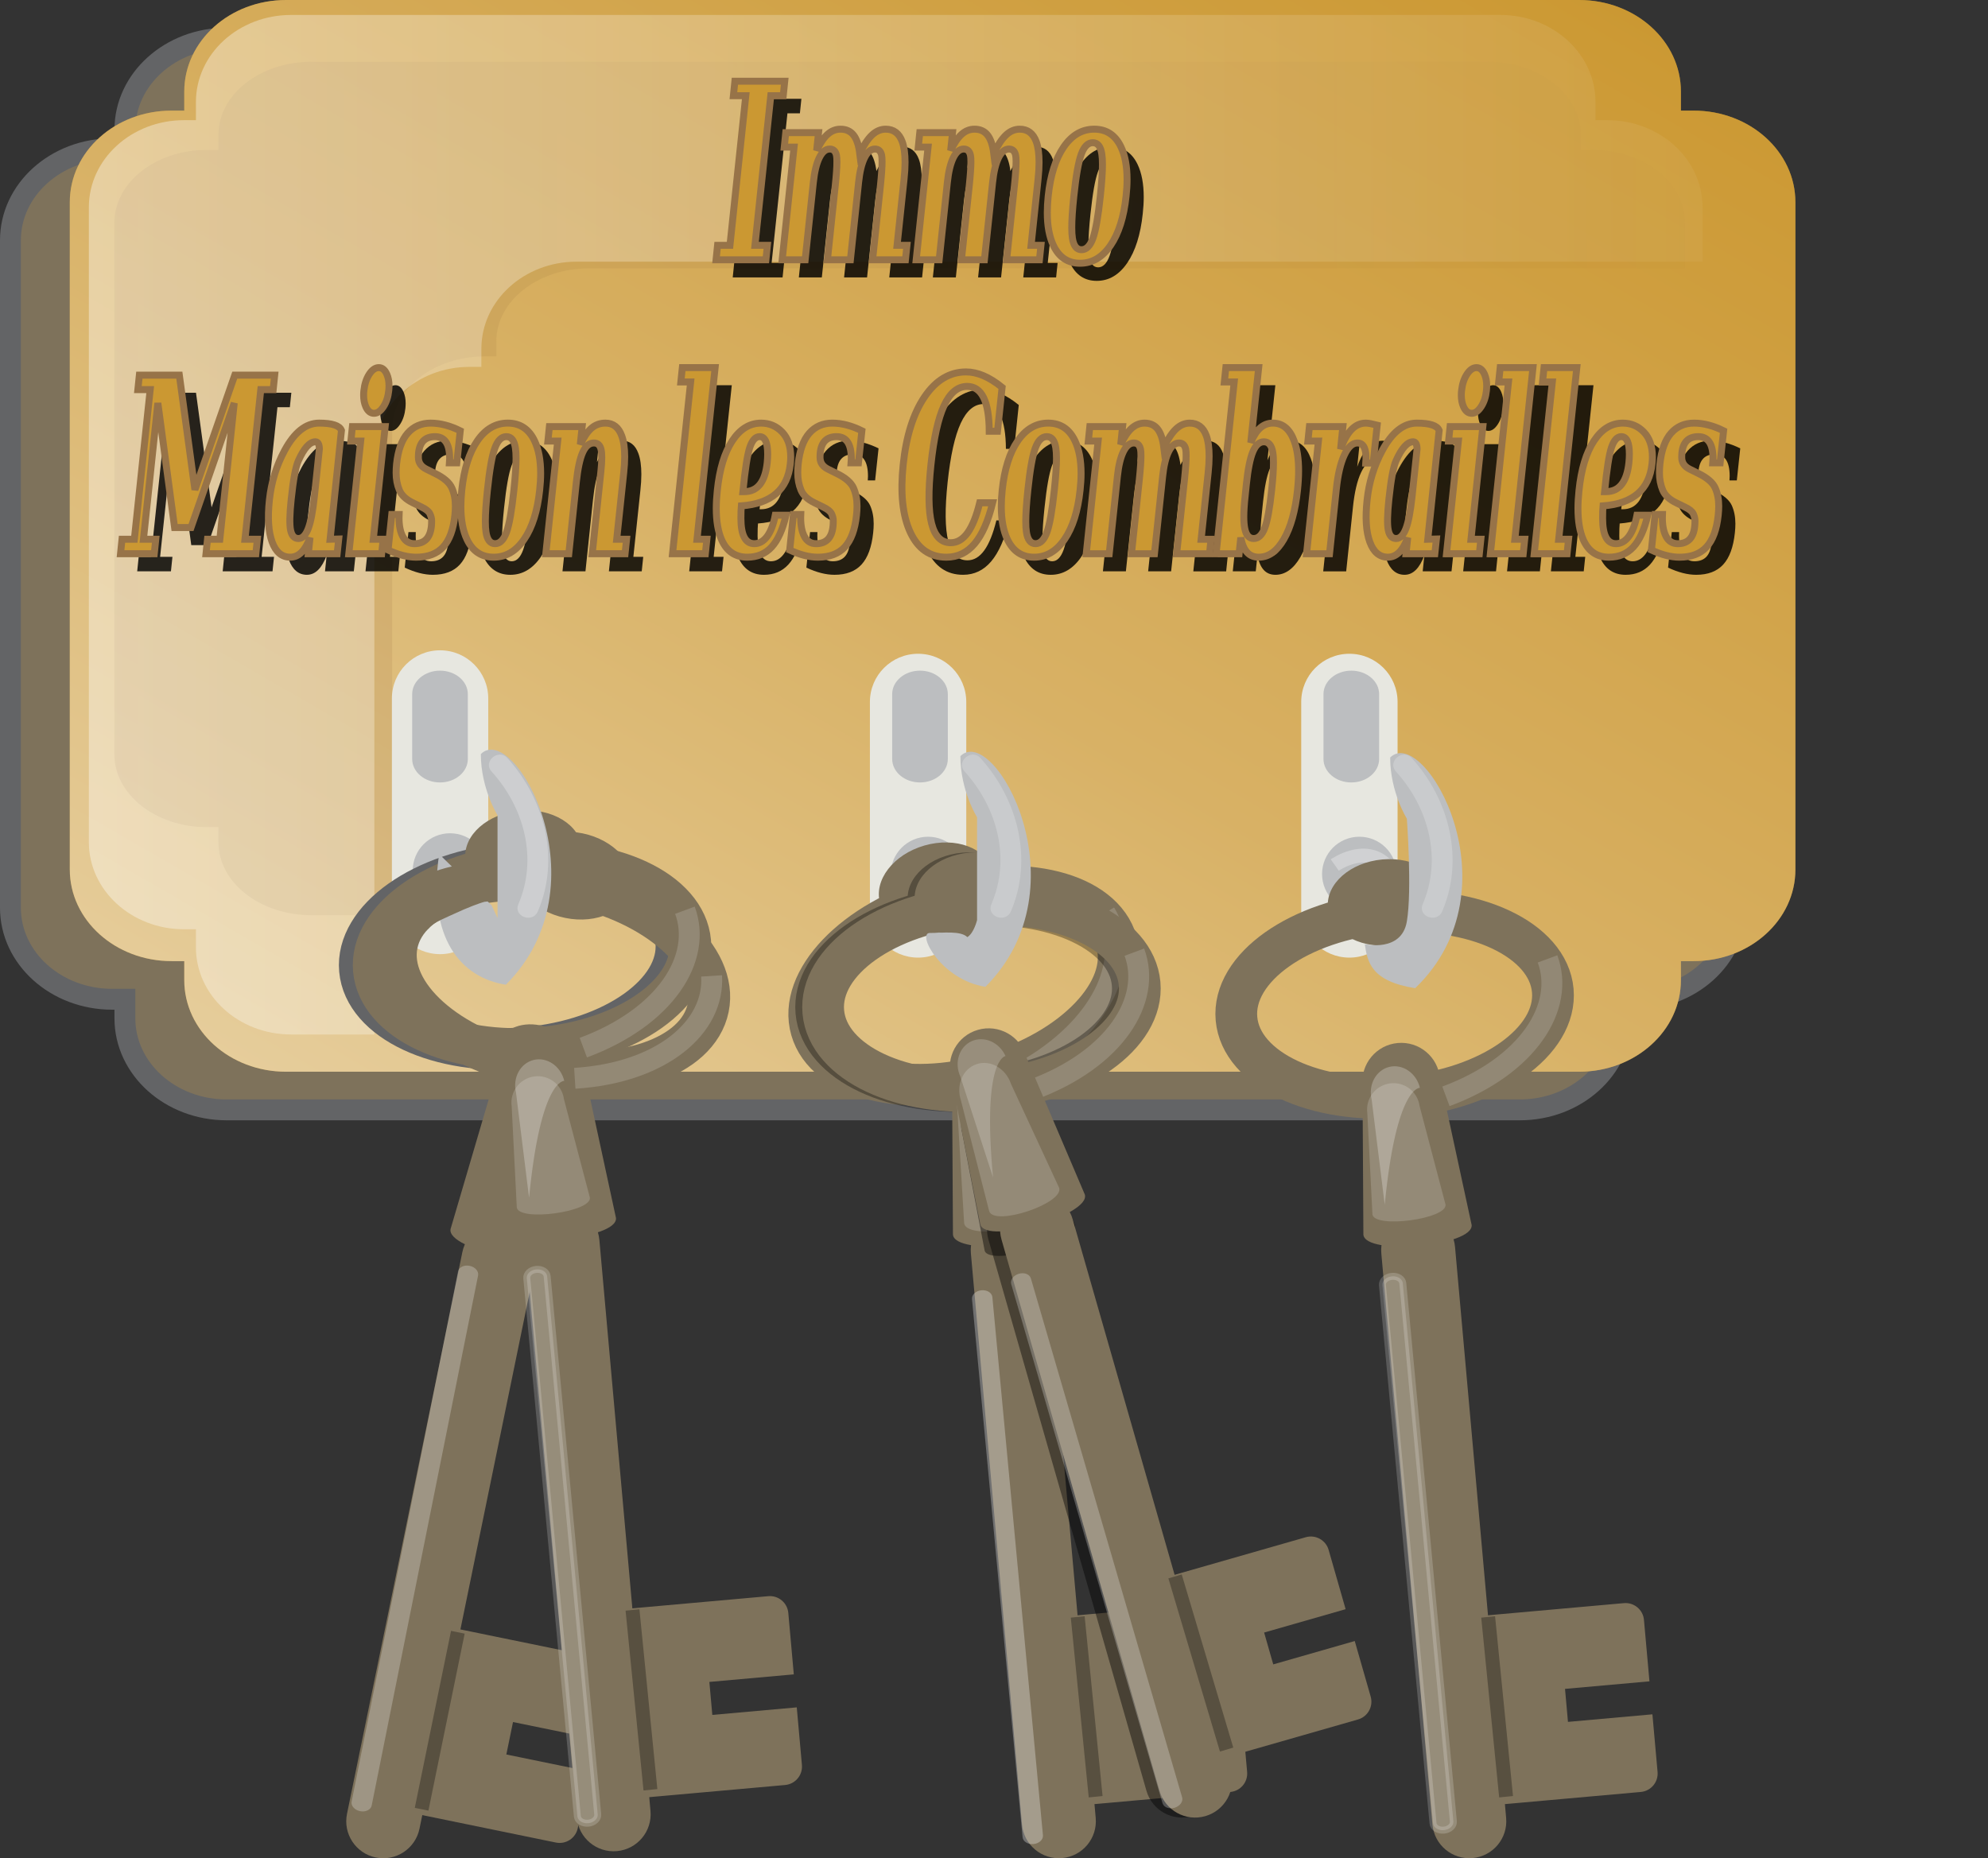 <?xml version="1.0" encoding="utf-8"?>
<!-- Generator: Adobe Illustrator 15.0.0, SVG Export Plug-In . SVG Version: 6.00 Build 0)  -->
<!DOCTYPE svg PUBLIC "-//W3C//DTD SVG 1.1//EN" "http://www.w3.org/Graphics/SVG/1.1/DTD/svg11.dtd">
<svg version="1.1" xmlns="http://www.w3.org/2000/svg" xmlns:xlink="http://www.w3.org/1999/xlink" x="0px" y="0px"
	 width="285.775px" height="267.179px" viewBox="0 0 285.775 267.179" enable-background="new 0 0 285.775 267.179"
	 xml:space="preserve">
<rect x="0" y="0" width="285.775" height="267.179" fill="#333333" stroke="none"/>
<g id="Layer_2_copy">
	<path fill="#7E725B" stroke="#636466" stroke-width="3" d="M234.926,21.387h-1.828v-2.742c0-7.269-6.549-13.161-14.627-13.161
		H32.583c-8.078,0-14.628,5.892-14.628,13.161v2.742h-1.828C8.049,21.387,1.5,27.279,1.5,34.548v95.966
		c0,7.268,6.549,13.16,14.627,13.16h1.828v2.742c0,7.269,6.55,13.161,14.628,13.161h185.888c8.078,0,14.627-5.893,14.627-13.161
		v-2.742h1.828c8.078,0,14.628-5.893,14.628-13.16V34.548C249.554,27.279,243.004,21.387,234.926,21.387z"/>
</g>
<g id="Layer_2">
	<path fill="#CB9832" d="M243.459,15.903h-1.829v-2.742C241.63,5.893,235.081,0,227.003,0H41.116
		c-8.078,0-14.628,5.893-14.628,13.161v2.742H24.66c-8.078,0-14.627,5.893-14.627,13.161v95.965c0,7.269,6.549,13.161,14.627,13.161
		h1.828v2.742c0,7.268,6.55,13.161,14.628,13.161h185.887c8.078,0,14.627-5.894,14.627-13.161v-2.742h1.829
		c8.078,0,14.628-5.893,14.628-13.161V29.064C258.087,21.795,251.537,15.903,243.459,15.903z"/>
</g>
<g id="Layer_2_copy_2" opacity="0.51">
	<linearGradient id="SVGID_1_" gradientUnits="userSpaceOnUse" x1="191.731" y1="-22.842" x2="76.389" y2="176.937">
		<stop  offset="0" style="stop-color:#CB9832"/>
		<stop  offset="0.173" style="stop-color:#D2A54E"/>
		<stop  offset="0.561" style="stop-color:#E4C996"/>
		<stop  offset="1" style="stop-color:#FFFFFF"/>
	</linearGradient>
	<path fill="url(#SVGID_1_)" d="M243.459,15.903h-1.829v-2.742C241.63,5.893,235.081,0,227.003,0H41.116
		c-8.078,0-14.628,5.893-14.628,13.161v2.742H24.66c-8.078,0-14.627,5.893-14.627,13.161v95.965c0,7.269,6.549,13.161,14.627,13.161
		h1.828v2.742c0,7.268,6.55,13.161,14.628,13.161h185.887c8.078,0,14.627-5.894,14.627-13.161v-2.742h1.829
		c8.078,0,14.628-5.893,14.628-13.161V29.064C258.087,21.795,251.537,15.903,243.459,15.903z"/>
</g>
<g id="Layer_49_copy">
	<g opacity="0.17">
		<g>
			
				<linearGradient id="SVGID_2_" gradientUnits="userSpaceOnUse" x1="-862.861" y1="5.466" x2="-650.159" y2="5.466" gradientTransform="matrix(-1.249 0 0 0.959 -795.848 79.838)">
				<stop  offset="0" style="stop-color:#CB9832"/>
				<stop  offset="1" style="stop-color:#977348"/>
			</linearGradient>
			<path fill="url(#SVGID_2_)" d="M56.376,61.722c0-5.787,5.959-10.479,13.312-10.479h1.664V49.06
				c0-5.786,5.963-10.479,13.316-10.479h157.552v-6.549c0-5.787-5.965-10.479-13.317-10.479h-1.664v-2.185
				c0-5.785-5.963-10.479-13.313-10.479H44.728c-7.354,0-13.318,4.693-13.318,10.479v2.185h-1.662
				c-7.352,0-13.315,4.692-13.315,10.479v76.41c0,5.787,5.964,10.48,13.315,10.48h1.662v2.182c0,5.787,5.964,10.479,13.318,10.479
				h11.648V61.722z"/>
		</g>
	</g>
</g>
<g id="Layer_49">
	<g opacity="0.38">
		<g>
			
				<linearGradient id="SVGID_3_" gradientUnits="userSpaceOnUse" x1="-505.679" y1="-64.714" x2="-222.1" y2="-64.714" gradientTransform="matrix(-0.963 0 0 0.919 -201.042 152.659)">
				<stop  offset="0" style="stop-color:#CB9832"/>
				<stop  offset="1" style="stop-color:#FFFFFF"/>
			</linearGradient>
			<path fill="url(#SVGID_3_)" d="M53.812,65.271c0-6.914,6.123-12.52,13.678-12.52h1.709v-2.608c0-6.913,6.126-12.52,13.681-12.52
				H244.74v-7.825c0-6.914-6.126-12.52-13.681-12.52h-1.709v-2.608c0-6.913-6.124-12.52-13.678-12.52H41.844
				c-7.555,0-13.68,5.607-13.68,12.52v2.608h-1.709c-7.555,0-13.681,5.606-13.681,12.52v91.289c0,6.915,6.126,12.521,13.681,12.521
				h1.709v2.608c0,6.913,6.125,12.52,13.68,12.52h11.968V65.271z"/>
		</g>
	</g>
</g>
<g id="Layer_27">
</g>
<g id="Layer_4">
	<path fill="#E7E7E0" d="M70.186,130.262c0,3.824-3.1,6.926-6.928,6.926l0,0c-3.823,0-6.924-3.102-6.924-6.926v-29.836
		c0-3.826,3.101-6.926,6.924-6.926l0,0c3.828,0,6.928,3.101,6.928,6.926V130.262z"/>
</g>
<g id="Layer_5">
	<circle fill="#BCBEC0" cx="64.692" cy="125.167" r="5.361"/>
</g>
<g id="Layer_6">
	<path fill="#E7E7E0" d="M138.901,130.76c0,3.824-3.1,6.926-6.928,6.926l0,0c-3.823,0-6.924-3.102-6.924-6.926v-29.836
		c0-3.826,3.101-6.926,6.924-6.926l0,0c3.828,0,6.928,3.101,6.928,6.926V130.76z"/>
	<circle fill="#BCBEC0" cx="133.408" cy="125.665" r="5.361"/>
	<path opacity="0.3" fill="none" stroke="#FFFFFF" stroke-width="2" d="M129.875,124.375c0,0,4.312-3.062,7.375,0"/>
</g>
<g id="Layer_43">
	
		<ellipse transform="matrix(0.961 -0.276 0.276 0.961 -29.956 42.02)" fill="#7E725B" cx="134.584" cy="127.632" rx="8.422" ry="6.205"/>
	
		<ellipse transform="matrix(0.961 -0.276 0.276 0.961 -33.714 43.659)" fill="none" stroke="#7E725B" stroke-width="6" cx="138.542" cy="141.831" rx="22.825" ry="13.295"/>
	<path opacity="0.16" fill="none" stroke="#FFFFFF" stroke-width="3" d="M148.26,153.413c10.776-6.539,14.418-15.881,10.609-22.159"
		/>
</g>
<g id="Layer_39_copy" opacity="0.32">
	<ellipse transform="matrix(0.996 -0.089 0.089 0.996 -10.922 12.891)" cx="138.898" cy="128.761" rx="8.421" ry="6.205"/>
	
		<ellipse transform="matrix(0.996 -0.089 0.089 0.996 -12.227 13.057)" fill="none" stroke="#000000" stroke-width="6" cx="140.105" cy="143.452" rx="22.825" ry="13.295"/>
	<path opacity="0.16" fill="none" stroke="#FFFFFF" stroke-width="3" d="M148.462,156.66c11.817-4.388,17.157-12.874,14.602-19.758"
		/>
</g>
<g id="Layer_39">
	
		<ellipse transform="matrix(0.996 -0.089 0.089 0.996 -10.918 12.98)" fill="#7E725B" cx="139.898" cy="128.761" rx="8.421" ry="6.205"/>
	
		<ellipse transform="matrix(0.996 -0.089 0.089 0.996 -12.223 13.146)" fill="none" stroke="#7E725B" stroke-width="6" cx="141.105" cy="143.452" rx="22.825" ry="13.295"/>
	<path opacity="0.16" fill="none" stroke="#FFFFFF" stroke-width="3" d="M148.462,156.66c11.817-4.388,17.157-12.874,14.602-19.758"
		/>
</g>
<g id="Layer_40">
	<path fill="#BCBEC0" d="M139.052,134.739c0.949-0.556,1.401-2.445,1.401-2.445v-14.785c0,0-2.397-3.796-2.397-8.791
		c4.795-4.795,17.981,18.781,3.596,33.166c-6.393-0.999-9.892-7.742-7.995-7.742S138.103,133.79,139.052,134.739z"/>
	<g opacity="0.2">
		<g>
			<path fill="none" d="M139.801,109.961c0,0,9.194,9.938,4.116,20.558"/>
			<path fill="#FFFFFF" d="M138.663,110.926c4.699,5.188,6.665,12.52,3.854,19.075c-0.761,1.774,2.044,2.796,2.799,1.035
				c3.212-7.489,1.015-16.087-4.378-22.041C139.65,107.573,137.366,109.496,138.663,110.926L138.663,110.926z"/>
		</g>
	</g>
</g>
<g id="Layer_6_copy">
	<path fill="#E7E7E0" d="M200.901,130.76c0,3.824-3.1,6.926-6.928,6.926l0,0c-3.823,0-6.924-3.102-6.924-6.926v-29.836
		c0-3.826,3.101-6.926,6.924-6.926l0,0c3.828,0,6.928,3.101,6.928,6.926V130.76z"/>
	<circle fill="#BCBEC0" cx="195.408" cy="125.665" r="5.361"/>
	<path opacity="0.3" fill="none" stroke="#FFFFFF" stroke-width="2" d="M191.875,124.375c0,0,4.312-3.062,7.375,0"/>
</g>
<g id="Layer_48">
	
		<ellipse transform="matrix(0.996 -0.089 0.089 0.996 -10.768 18.277)" fill="#7E725B" cx="199.292" cy="129.731" rx="8.421" ry="6.205"/>
	
		<ellipse transform="matrix(0.996 -0.089 0.089 0.996 -12.073 18.443)" fill="none" stroke="#7E725B" stroke-width="6" cx="200.499" cy="144.422" rx="22.825" ry="13.295"/>
	<path opacity="0.16" fill="none" stroke="#FFFFFF" stroke-width="3" d="M207.855,157.63c11.817-4.388,17.157-12.874,14.602-19.758"
		/>
</g>
<g id="Layer_9">
	
		<ellipse transform="matrix(0.98 0.201 -0.201 0.98 27 -14.012)" fill="#7E725B" cx="82.448" cy="125.856" rx="8.421" ry="6.204"/>
</g>
<g id="Layer_35">
	
		<ellipse transform="matrix(0.996 -0.089 0.089 0.996 -11.951 7.186)" fill="none" stroke="#636466" stroke-width="6" cx="74.499" cy="137.422" rx="22.825" ry="13.295"/>
</g>
<g id="Layer_10">
	
		<ellipse transform="matrix(0.98 0.201 -0.201 0.98 29.835 -13.099)" fill="none" stroke="#7E725B" stroke-width="6" cx="79.378" cy="140.272" rx="22.825" ry="13.295"/>
</g>
<g id="Layer_32">
	
		<ellipse transform="matrix(0.996 -0.089 0.089 0.996 -10.638 7.198)" fill="#7E725B" cx="75.292" cy="122.731" rx="8.421" ry="6.205"/>
	
		<ellipse transform="matrix(0.996 -0.089 0.089 0.996 -11.943 7.364)" fill="none" stroke="#7E725B" stroke-width="6" cx="76.499" cy="137.422" rx="22.825" ry="13.295"/>
	<path opacity="0.16" fill="none" stroke="#FFFFFF" stroke-width="3" d="M83.855,150.63c11.817-4.388,17.157-12.874,14.602-19.758"
		/>
</g>
<g id="Layer_3">
	<path fill="#BCBEC0" d="M70.667,130.167l0.852,1.826v-14.785c0,0-2.397-3.796-2.397-8.791c4.795-4.795,17.981,18.781,3.596,33.166
		c-6.393-0.999-11.388-6.593-9.59-18.78"/>
</g>
<g id="Layer_19">
	<path fill="#BCBEC0" d="M202.234,132.491c0.766-4.491,0-14.785,0-14.785s-2.397-3.796-2.397-8.791
		c4.795-4.795,18.538,18.781,3.596,33.166c-6.393-0.999-6.87-3.831-7.245-6.331C196.188,135.75,201.469,136.982,202.234,132.491z"/>
	<g opacity="0.25">
		<g>
			<path fill="none" d="M71.801,109.961c0,0,9.194,9.938,4.116,20.558"/>
			<path fill="#FFFFFF" d="M70.663,110.926c4.699,5.188,6.665,12.52,3.854,19.075c-0.761,1.774,2.044,2.796,2.799,1.035
				c3.212-7.489,1.015-16.087-4.378-22.041C71.65,107.573,69.366,109.496,70.663,110.926L70.663,110.926z"/>
		</g>
	</g>
	<g opacity="0.2">
		<g>
			<path fill="none" d="M201.801,109.961c0,0,9.194,9.938,4.116,20.558"/>
			<path fill="#FFFFFF" d="M200.663,110.926c4.699,5.188,6.665,12.52,3.854,19.075c-0.761,1.774,2.044,2.796,2.799,1.035
				c3.212-7.489,1.015-16.087-4.378-22.041C201.65,107.573,199.366,109.496,200.663,110.926L200.663,110.926z"/>
		</g>
	</g>
</g>
<g id="Layer_20">
	<path opacity="0.3" fill="none" stroke="#FFFFFF" stroke-width="2" d="M199.25,124.375"/>
	<path opacity="0.3" fill="none" stroke="#FFFFFF" stroke-width="2" d="M191.875,124.375"/>
</g>
<g id="Layer_21">
	<path fill="#BCBEC0" d="M67.25,109.125c0,1.864-1.791,3.375-4,3.375l0,0c-2.21,0-4-1.511-4-3.375v-9.324
		c0-1.864,1.79-3.375,4-3.375l0,0c2.209,0,4,1.511,4,3.375V109.125z"/>
	<path fill="#BCBEC0" d="M136.25,109.125c0,1.864-1.791,3.375-4,3.375l0,0c-2.21,0-4-1.511-4-3.375v-9.324
		c0-1.864,1.79-3.375,4-3.375l0,0c2.209,0,4,1.511,4,3.375V109.125z"/>
	<path fill="#BCBEC0" d="M198.25,109.125c0,1.864-1.791,3.375-4,3.375l0,0c-2.21,0-4-1.511-4-3.375v-9.324
		c0-1.864,1.79-3.375,4-3.375l0,0c2.209,0,4,1.511,4,3.375V109.125z"/>
</g>
<g id="Layer_23_copy_2">
	<g opacity="0.83">
		<path d="M105.33,39.883l0.215-2.081h1.782l2.276-21.513h-1.782l0.215-2.081h7.166l-0.215,2.081h-1.791l-2.276,21.513h1.791
			l-0.215,2.081H105.33z"/>
		<path d="M125.985,24.595c0.584-1.215,1.174-2.101,1.768-2.657s1.249-0.834,1.964-0.834c1.139,0,1.929,0.597,2.37,1.789
			c0.274,0.746,0.411,1.737,0.411,2.975c0,0.722-0.047,1.52-0.141,2.391l-1.007,9.544h1.418l-0.215,2.081h-4.722l1.13-10.714
			c0.155-1.49,0.232-2.625,0.232-3.405c0-0.401-0.021-0.705-0.064-0.912c-0.125-0.596-0.445-0.894-0.962-0.894
			c-0.584,0-1.082,0.416-1.492,1.247c-0.411,0.832-0.697,2.015-0.858,3.551l-1.176,11.126h-3.304l1.13-10.714
			c0.155-1.479,0.232-2.602,0.232-3.371c0-0.424-0.021-0.739-0.065-0.946c-0.13-0.596-0.45-0.894-0.961-0.894
			c-0.591,0-1.092,0.416-1.502,1.247c-0.41,0.832-0.696,2.015-0.858,3.551l-1.176,11.126h-3.303l1.707-16.2h-1.408l0.214-2.081
			h4.712l-0.271,2.58c0.498-1.066,1.022-1.846,1.572-2.339c0.551-0.493,1.168-0.74,1.853-0.74c0.809,0,1.436,0.284,1.88,0.852
			S125.836,23.402,125.985,24.595z"/>
		<path d="M145.249,24.595c0.584-1.215,1.174-2.101,1.768-2.657s1.249-0.834,1.964-0.834c1.139,0,1.929,0.597,2.37,1.789
			c0.274,0.746,0.411,1.737,0.411,2.975c0,0.722-0.047,1.52-0.141,2.391l-1.007,9.544h1.418l-0.215,2.081h-4.722l1.13-10.714
			c0.155-1.49,0.232-2.625,0.232-3.405c0-0.401-0.021-0.705-0.064-0.912c-0.125-0.596-0.445-0.894-0.962-0.894
			c-0.584,0-1.082,0.416-1.492,1.247c-0.411,0.832-0.697,2.015-0.858,3.551l-1.176,11.126h-3.304l1.13-10.714
			c0.155-1.479,0.232-2.602,0.232-3.371c0-0.424-0.021-0.739-0.065-0.946c-0.13-0.596-0.45-0.894-0.961-0.894
			c-0.591,0-1.092,0.416-1.502,1.247c-0.41,0.832-0.696,2.015-0.858,3.551l-1.176,11.126h-3.303l1.707-16.2h-1.408l0.214-2.081
			h4.712l-0.271,2.58c0.498-1.066,1.022-1.846,1.572-2.339c0.551-0.493,1.168-0.74,1.853-0.74c0.809,0,1.436,0.284,1.88,0.852
			S145.1,23.402,145.249,24.595z"/>
		<path d="M162.036,37.811c-1.173,1.714-2.633,2.571-4.381,2.571s-3.026-0.854-3.835-2.562c-0.585-1.238-0.877-2.809-0.877-4.712
			c0-0.734,0.043-1.525,0.131-2.374c0.316-3.015,1.062-5.374,2.234-7.077c1.173-1.702,2.633-2.554,4.381-2.554
			c1.754,0,3.035,0.849,3.844,2.545c0.585,1.227,0.878,2.792,0.878,4.695c0,0.745-0.047,1.542-0.141,2.39
			C163.953,33.738,163.208,36.097,162.036,37.811z M157.86,38.438c0.696,0,1.244-0.55,1.643-1.651
			c0.397-1.101,0.752-3.119,1.063-6.054c0.205-1.915,0.308-3.439,0.308-4.574c0-0.596-0.031-1.089-0.093-1.479
			c-0.162-1.089-0.595-1.634-1.297-1.634c-0.703,0-1.257,0.553-1.661,1.66s-0.759,3.116-1.063,6.027
			c-0.199,1.88-0.299,3.382-0.299,4.506c0,0.63,0.031,1.141,0.093,1.53C156.722,37.882,157.157,38.438,157.86,38.438z"/>
		<path d="M19.722,82.146l0.215-2.081h1.772l2.276-21.513h-1.772l0.215-2.081h5.747l2.239,16.475l5.729-16.475h5.738l-0.215,2.081
			h-1.782l-2.276,21.513h1.782l-0.215,2.081H32.01l0.215-2.081h1.772l2.072-19.587L29.854,78.38h-2.36l-2.407-17.902l-2.071,19.587
			h1.772l-0.215,2.081H19.722z"/>
		<path d="M51.479,64.416l-1.633,15.649l1.241-0.034l-0.225,2.115h-4.143l0.243-2.322c-0.685,1.88-1.633,2.82-2.847,2.82
			c-1.2,0-2.068-0.73-2.603-2.192c-0.535-1.462-0.666-3.465-0.393-6.01c0.268-2.557,0.999-4.941,2.193-7.154
			c1.412-2.614,3.063-3.921,4.954-3.921C50.136,63.367,51.206,63.717,51.479,64.416z M48.307,67.082
			c-0.019-0.688-0.205-1.032-0.56-1.032c-0.833,0-1.657,0.917-2.473,2.751c-0.379,0.849-0.718,2.688-1.017,5.52
			c-0.225,2.121-0.256,3.592-0.094,4.411c0.162,0.82,0.538,1.229,1.129,1.229c0.579,0,1.05-0.476,1.414-1.427
			c0.363-0.952,0.657-2.494,0.882-4.626L48.307,67.082z"/>
		<path d="M56.057,80.065h1.418l-0.215,2.081h-4.721l1.707-16.2h-1.408l0.214-2.081h4.712L56.057,80.065z M54.704,58.689
			c0.099-0.929,0.355-1.711,0.77-2.348c0.413-0.636,0.872-0.954,1.376-0.954c0.491,0,0.877,0.321,1.157,0.963
			c0.205,0.47,0.308,1.021,0.308,1.651c0,0.218-0.013,0.447-0.037,0.688c-0.094,0.906-0.347,1.677-0.761,2.313
			c-0.413,0.636-0.866,0.954-1.357,0.954c-0.504,0-0.896-0.315-1.176-0.946c-0.211-0.47-0.317-1.02-0.317-1.651
			C54.666,59.143,54.679,58.919,54.704,58.689z"/>
		<path d="M58.713,76.505h1.055c-0.007,0.172-0.01,0.338-0.01,0.499c0,1.124,0.184,2.021,0.551,2.691
			c0.367,0.671,0.921,1.006,1.661,1.006c1.449,0,2.261-0.832,2.435-2.494c0.025-0.218,0.038-0.487,0.038-0.809
			c0-0.31-0.08-0.636-0.238-0.98s-0.549-0.665-1.171-0.963l-1.297-0.636c-0.977-0.47-1.621-1.078-1.932-1.823
			c-0.312-0.745-0.467-1.576-0.467-2.494c0-0.389,0.021-0.808,0.065-1.255c0.212-1.983,0.742-3.459,1.591-4.428
			c0.85-0.968,1.952-1.453,3.308-1.453c1.356,0,2.774,0.367,4.255,1.101l-0.494,4.609h-1.055c0.019-0.217,0.028-0.424,0.028-0.619
			c0-2.098-0.703-3.147-2.109-3.147c-1.412,0-2.198,0.774-2.36,2.322c-0.019,0.184-0.028,0.407-0.028,0.67
			c0,0.746,0.383,1.307,1.148,1.686l1.287,0.636c1.238,0.608,2.028,1.293,2.37,2.055s0.514,1.637,0.514,2.623
			c0,0.401-0.025,0.837-0.075,1.307c-0.218,2.064-0.777,3.586-1.68,4.566c-0.901,0.98-2.195,1.47-3.881,1.47
			c-1.226,0-2.572-0.344-4.041-1.032L58.713,76.505z"/>
		<path d="M77.739,80.074c-1.173,1.714-2.633,2.571-4.381,2.571s-3.026-0.854-3.835-2.562c-0.585-1.238-0.877-2.809-0.877-4.712
			c0-0.734,0.043-1.525,0.131-2.374c0.316-3.015,1.062-5.374,2.234-7.077c1.173-1.702,2.633-2.554,4.381-2.554
			c1.754,0,3.035,0.849,3.844,2.545c0.585,1.227,0.878,2.792,0.878,4.695c0,0.745-0.047,1.542-0.141,2.39
			C79.656,76.001,78.911,78.36,77.739,80.074z M73.563,80.702c0.696,0,1.244-0.55,1.643-1.651c0.397-1.101,0.752-3.119,1.063-6.054
			c0.205-1.915,0.308-3.439,0.308-4.574c0-0.596-0.031-1.089-0.093-1.479c-0.162-1.089-0.595-1.634-1.297-1.634
			c-0.703,0-1.257,0.553-1.661,1.66s-0.759,3.116-1.063,6.027c-0.199,1.88-0.299,3.382-0.299,4.506c0,0.63,0.031,1.141,0.093,1.53
			C72.425,80.146,72.86,80.702,73.563,80.702z"/>
		<path d="M80.857,82.146l1.707-16.2h-1.408l0.214-2.081h4.712l-0.271,2.58c0.517-1.089,1.055-1.875,1.614-2.356
			c0.561-0.482,1.229-0.723,2.007-0.723c1.113,0,1.891,0.608,2.332,1.823c0.286,0.768,0.43,1.771,0.43,3.009
			c0,0.699-0.047,1.473-0.141,2.322l-1.008,9.544h1.419l-0.215,2.081h-4.722l1.241-11.797c0.087-0.802,0.131-1.479,0.131-2.029
			c0-0.504-0.037-0.906-0.112-1.204c-0.149-0.596-0.488-0.894-1.017-0.894c-0.666,0-1.202,0.45-1.609,1.35
			c-0.408,0.9-0.714,2.33-0.92,4.291L84.16,82.146H80.857z"/>
		<path d="M102.59,80.065h1.418l-0.215,2.081h-4.721l2.604-24.695h-1.409l0.215-2.063h4.712L102.59,80.065z"/>
		<path d="M108.96,75.267c-0.037,0.39-0.057,0.992-0.057,1.806c0.007,2.419,0.647,3.629,1.923,3.629c0.715,0,1.331-0.35,1.848-1.049
			c0.516-0.699,0.904-1.714,1.166-3.044h1.549c-0.485,2.075-1.178,3.6-2.076,4.575c-0.898,0.974-2.063,1.461-3.494,1.461
			c-1.717,0-2.945-0.831-3.686-2.493c-0.517-1.169-0.774-2.677-0.774-4.523c0-0.791,0.05-1.651,0.149-2.58
			c0.316-3.061,1.035-5.44,2.155-7.137c1.119-1.697,2.5-2.545,4.143-2.545c1.188,0,2.194,0.427,3.019,1.281
			c0.824,0.854,1.236,2.055,1.236,3.603c0,0.31-0.019,0.63-0.056,0.963C115.612,72.928,113.265,74.946,108.96,75.267z
			 M112.748,67.838c0-1.685-0.386-2.528-1.157-2.528c-0.591,0-1.061,0.513-1.409,1.539c-0.348,1.026-0.681,3.15-0.998,6.372h0.205
			c1.903,0,3.002-1.393,3.294-4.179C112.727,68.606,112.748,68.205,112.748,67.838z"/>
		<path d="M116.448,76.505h1.055c-0.007,0.172-0.01,0.338-0.01,0.499c0,1.124,0.184,2.021,0.551,2.691
			c0.367,0.671,0.921,1.006,1.661,1.006c1.449,0,2.261-0.832,2.435-2.494c0.025-0.218,0.038-0.487,0.038-0.809
			c0-0.31-0.08-0.636-0.238-0.98s-0.549-0.665-1.171-0.963l-1.297-0.636c-0.977-0.47-1.621-1.078-1.932-1.823
			c-0.312-0.745-0.467-1.576-0.467-2.494c0-0.389,0.021-0.808,0.065-1.255c0.212-1.983,0.742-3.459,1.591-4.428
			c0.85-0.968,1.952-1.453,3.308-1.453c1.356,0,2.774,0.367,4.255,1.101l-0.494,4.609h-1.055c0.019-0.217,0.028-0.424,0.028-0.619
			c0-2.098-0.703-3.147-2.109-3.147c-1.412,0-2.198,0.774-2.36,2.322c-0.019,0.184-0.028,0.407-0.028,0.67
			c0,0.746,0.383,1.307,1.148,1.686l1.287,0.636c1.238,0.608,2.028,1.293,2.37,2.055s0.514,1.637,0.514,2.623
			c0,0.401-0.025,0.837-0.075,1.307c-0.218,2.064-0.777,3.586-1.68,4.566c-0.901,0.98-2.195,1.47-3.881,1.47
			c-1.226,0-2.572-0.344-4.041-1.032L116.448,76.505z"/>
		<path d="M145.087,74.82c-0.647,2.648-1.515,4.614-2.604,5.898c-1.088,1.284-2.435,1.926-4.04,1.926
			c-2.352,0-4.082-1.195-5.192-3.585c-1.11-2.39-1.451-5.632-1.021-9.725c0.429-4.104,1.454-7.352,3.074-9.742
			c1.62-2.391,3.606-3.586,5.958-3.586c0.827,0,1.668,0.184,2.523,0.551c0.855,0.367,1.743,0.923,2.664,1.668l-0.662,6.311h-1.186
			c-0.013-2.155-0.283-3.769-0.812-4.841c-0.529-1.072-1.319-1.608-2.37-1.608c-1.356,0-2.46,0.92-3.312,2.76
			c-0.853,1.84-1.48,4.669-1.885,8.487c-0.404,3.817-0.373,6.644,0.094,8.478c0.466,1.834,1.384,2.751,2.752,2.751
			c0.927,0,1.734-0.476,2.422-1.427c0.687-0.952,1.268-2.391,1.74-4.316H145.087z"/>
		<path d="M155.426,80.074c-1.173,1.714-2.633,2.571-4.381,2.571s-3.026-0.854-3.835-2.562c-0.585-1.238-0.877-2.809-0.877-4.712
			c0-0.734,0.043-1.525,0.131-2.374c0.316-3.015,1.062-5.374,2.234-7.077c1.173-1.702,2.633-2.554,4.381-2.554
			c1.754,0,3.035,0.849,3.844,2.545c0.585,1.227,0.878,2.792,0.878,4.695c0,0.745-0.047,1.542-0.141,2.39
			C157.343,76.001,156.598,78.36,155.426,80.074z M151.25,80.702c0.696,0,1.244-0.55,1.643-1.651
			c0.397-1.101,0.752-3.119,1.063-6.054c0.205-1.915,0.308-3.439,0.308-4.574c0-0.596-0.031-1.089-0.093-1.479
			c-0.162-1.089-0.595-1.634-1.297-1.634c-0.703,0-1.257,0.553-1.661,1.66s-0.759,3.116-1.063,6.027
			c-0.199,1.88-0.299,3.382-0.299,4.506c0,0.63,0.031,1.141,0.093,1.53C150.111,80.146,150.547,80.702,151.25,80.702z"/>
		<path d="M169.694,66.858c0.584-1.215,1.174-2.101,1.768-2.657s1.249-0.834,1.964-0.834c1.139,0,1.929,0.597,2.37,1.789
			c0.274,0.746,0.411,1.737,0.411,2.975c0,0.722-0.047,1.52-0.141,2.391l-1.007,9.544h1.418l-0.215,2.081h-4.722l1.13-10.714
			c0.155-1.49,0.232-2.625,0.232-3.405c0-0.401-0.021-0.705-0.064-0.912c-0.125-0.596-0.445-0.894-0.962-0.894
			c-0.584,0-1.082,0.416-1.492,1.247c-0.411,0.832-0.697,2.015-0.858,3.551l-1.176,11.126h-3.304l1.13-10.714
			c0.155-1.479,0.232-2.602,0.232-3.371c0-0.424-0.021-0.739-0.065-0.946c-0.13-0.596-0.45-0.894-0.961-0.894
			c-0.591,0-1.092,0.416-1.502,1.247c-0.41,0.832-0.696,2.015-0.858,3.551l-1.176,11.126h-3.303l1.707-16.2h-1.408l0.214-2.081
			h4.712l-0.271,2.58c0.498-1.066,1.022-1.846,1.572-2.339c0.551-0.493,1.168-0.74,1.853-0.74c0.809,0,1.436,0.284,1.88,0.852
			S169.545,65.666,169.694,66.858z"/>
		<path d="M179.813,57.451h-1.418l0.214-2.063h4.722l-1.139,10.799c0.38-0.951,0.831-1.659,1.354-2.124s1.132-0.697,1.829-0.697
			c1.412,0,2.432,0.86,3.061,2.58c0.423,1.135,0.634,2.557,0.634,4.265c0,0.86-0.053,1.789-0.158,2.786
			c-0.317,2.992-0.972,5.349-1.964,7.068c-0.992,1.72-2.194,2.58-3.606,2.58c-0.697,0-1.257-0.232-1.68-0.696
			s-0.725-1.172-0.905-2.124l-0.242,2.322h-3.304L179.813,57.451z M181.381,73.909c-0.124,1.146-0.187,2.121-0.187,2.923
			c0,0.688,0.047,1.255,0.14,1.703c0.193,0.952,0.619,1.427,1.278,1.427c0.679,0,1.209-0.504,1.592-1.513
			c0.382-1.009,0.713-2.826,0.993-5.452c0.174-1.627,0.262-2.94,0.262-3.938c0-0.619-0.034-1.118-0.103-1.496
			c-0.168-1.009-0.592-1.513-1.27-1.513c-0.659,0-1.188,0.476-1.586,1.427c-0.398,0.952-0.709,2.494-0.934,4.626L181.381,73.909z"/>
		<path d="M200.365,63.659l-0.578,5.452h-1.055c0.019-0.241,0.028-0.464,0.028-0.671c0-0.642-0.075-1.141-0.224-1.496
			c-0.199-0.481-0.535-0.722-1.008-0.722c-0.722,0-1.354,0.584-1.895,1.754s-0.921,2.792-1.139,4.867l-0.979,9.304h-3.303
			l1.707-16.2h-1.512l0.215-2.081h4.814l-0.336,3.25c0.454-1.272,0.98-2.215,1.577-2.829c0.598-0.613,1.281-0.92,2.053-0.92
			c0.193,0,0.425,0.026,0.695,0.078S200.011,63.567,200.365,63.659z"/>
		<path d="M209.272,64.416l-1.633,15.649l1.241-0.034l-0.225,2.115h-4.143l0.243-2.322c-0.685,1.88-1.633,2.82-2.847,2.82
			c-1.2,0-2.068-0.73-2.603-2.192c-0.535-1.462-0.666-3.465-0.393-6.01c0.268-2.557,0.999-4.941,2.193-7.154
			c1.412-2.614,3.063-3.921,4.954-3.921C207.929,63.367,208.999,63.717,209.272,64.416z M206.1,67.082
			c-0.019-0.688-0.205-1.032-0.56-1.032c-0.833,0-1.657,0.917-2.473,2.751c-0.379,0.849-0.718,2.688-1.017,5.52
			c-0.225,2.121-0.256,3.592-0.094,4.411c0.162,0.82,0.538,1.229,1.129,1.229c0.579,0,1.05-0.476,1.414-1.427
			c0.363-0.952,0.657-2.494,0.882-4.626L206.1,67.082z"/>
		<path d="M213.85,80.065h1.418l-0.215,2.081h-4.721l1.707-16.2h-1.408l0.214-2.081h4.712L213.85,80.065z M212.497,58.689
			c0.099-0.929,0.355-1.711,0.77-2.348c0.413-0.636,0.872-0.954,1.376-0.954c0.491,0,0.877,0.321,1.157,0.963
			c0.205,0.47,0.308,1.021,0.308,1.651c0,0.218-0.013,0.447-0.037,0.688c-0.094,0.906-0.347,1.677-0.761,2.313
			c-0.413,0.636-0.866,0.954-1.357,0.954c-0.504,0-0.896-0.315-1.176-0.946c-0.211-0.47-0.317-1.02-0.317-1.651
			C212.459,59.143,212.472,58.919,212.497,58.689z"/>
		<path d="M220.154,80.065h1.418l-0.215,2.081h-4.721l2.604-24.695h-1.409l0.215-2.063h4.712L220.154,80.065z"/>
		<path d="M226.458,80.065h1.418l-0.215,2.081h-4.721l2.604-24.695h-1.409l0.215-2.063h4.712L226.458,80.065z"/>
		<path d="M232.828,75.267c-0.037,0.39-0.057,0.992-0.057,1.806c0.007,2.419,0.647,3.629,1.923,3.629
			c0.715,0,1.331-0.35,1.848-1.049c0.516-0.699,0.904-1.714,1.166-3.044h1.549c-0.485,2.075-1.178,3.6-2.076,4.575
			c-0.898,0.974-2.063,1.461-3.494,1.461c-1.717,0-2.945-0.831-3.686-2.493c-0.517-1.169-0.774-2.677-0.774-4.523
			c0-0.791,0.05-1.651,0.149-2.58c0.316-3.061,1.035-5.44,2.155-7.137c1.119-1.697,2.5-2.545,4.143-2.545
			c1.188,0,2.194,0.427,3.019,1.281c0.824,0.854,1.236,2.055,1.236,3.603c0,0.31-0.019,0.63-0.056,0.963
			C239.48,72.928,237.133,74.946,232.828,75.267z M236.616,67.838c0-1.685-0.386-2.528-1.157-2.528
			c-0.591,0-1.061,0.513-1.409,1.539c-0.348,1.026-0.681,3.15-0.998,6.372h0.205c1.903,0,3.002-1.393,3.294-4.179
			C236.595,68.606,236.616,68.205,236.616,67.838z"/>
		<path d="M240.317,76.505h1.055c-0.007,0.172-0.01,0.338-0.01,0.499c0,1.124,0.184,2.021,0.551,2.691
			c0.367,0.671,0.921,1.006,1.661,1.006c1.449,0,2.261-0.832,2.435-2.494c0.025-0.218,0.038-0.487,0.038-0.809
			c0-0.31-0.08-0.636-0.238-0.98s-0.549-0.665-1.171-0.963l-1.297-0.636c-0.977-0.47-1.621-1.078-1.932-1.823
			c-0.312-0.745-0.467-1.576-0.467-2.494c0-0.389,0.021-0.808,0.065-1.255c0.212-1.983,0.742-3.459,1.591-4.428
			c0.85-0.968,1.952-1.453,3.308-1.453c1.356,0,2.774,0.367,4.255,1.101l-0.494,4.609h-1.055c0.019-0.217,0.028-0.424,0.028-0.619
			c0-2.098-0.703-3.147-2.109-3.147c-1.412,0-2.198,0.774-2.36,2.322c-0.019,0.184-0.028,0.407-0.028,0.67
			c0,0.746,0.383,1.307,1.148,1.686l1.287,0.636c1.238,0.608,2.028,1.293,2.37,2.055s0.514,1.637,0.514,2.623
			c0,0.401-0.025,0.837-0.075,1.307c-0.218,2.064-0.777,3.586-1.68,4.566c-0.901,0.98-2.195,1.47-3.881,1.47
			c-1.226,0-2.572-0.344-4.041-1.032L240.317,76.505z"/>
	</g>
</g>
<g id="Layer_23">
	<g>
		<path fill="#CB9832" stroke="#977348" d="M102.935,37.351l0.215-2.081h1.782l2.276-21.513h-1.782l0.215-2.081h7.166l-0.215,2.081
			h-1.791l-2.276,21.513h1.791l-0.215,2.081H102.935z"/>
		<path fill="#CB9832" stroke="#977348" d="M123.59,22.063c0.584-1.215,1.174-2.101,1.768-2.657s1.249-0.834,1.964-0.834
			c1.139,0,1.929,0.597,2.37,1.789c0.274,0.746,0.411,1.737,0.411,2.975c0,0.722-0.047,1.52-0.141,2.391l-1.007,9.544h1.418
			l-0.215,2.081h-4.722l1.13-10.714c0.155-1.49,0.232-2.625,0.232-3.405c0-0.401-0.021-0.705-0.064-0.912
			c-0.125-0.596-0.445-0.894-0.962-0.894c-0.584,0-1.082,0.416-1.492,1.247c-0.411,0.832-0.697,2.015-0.858,3.551l-1.176,11.126
			h-3.304l1.13-10.714c0.155-1.479,0.232-2.602,0.232-3.371c0-0.424-0.021-0.739-0.065-0.946c-0.13-0.596-0.45-0.894-0.961-0.894
			c-0.591,0-1.092,0.416-1.502,1.247c-0.41,0.832-0.696,2.015-0.858,3.551l-1.176,11.126h-3.303l1.707-16.2h-1.408l0.214-2.081
			h4.712l-0.271,2.58c0.498-1.066,1.022-1.846,1.572-2.339c0.551-0.493,1.168-0.74,1.853-0.74c0.809,0,1.436,0.284,1.88,0.852
			S123.44,20.871,123.59,22.063z"/>
		<path fill="#CB9832" stroke="#977348" d="M142.854,22.063c0.584-1.215,1.174-2.101,1.768-2.657s1.249-0.834,1.964-0.834
			c1.139,0,1.929,0.597,2.37,1.789c0.274,0.746,0.411,1.737,0.411,2.975c0,0.722-0.047,1.52-0.141,2.391l-1.007,9.544h1.418
			l-0.215,2.081H144.7l1.13-10.714c0.155-1.49,0.232-2.625,0.232-3.405c0-0.401-0.021-0.705-0.064-0.912
			c-0.125-0.596-0.445-0.894-0.962-0.894c-0.584,0-1.082,0.416-1.492,1.247c-0.411,0.832-0.697,2.015-0.858,3.551l-1.176,11.126
			h-3.304l1.13-10.714c0.155-1.479,0.232-2.602,0.232-3.371c0-0.424-0.021-0.739-0.065-0.946c-0.13-0.596-0.45-0.894-0.961-0.894
			c-0.591,0-1.092,0.416-1.502,1.247c-0.41,0.832-0.696,2.015-0.858,3.551l-1.176,11.126h-3.303l1.707-16.2h-1.408l0.214-2.081
			h4.712l-0.271,2.58c0.498-1.066,1.022-1.846,1.572-2.339c0.551-0.493,1.168-0.74,1.853-0.74c0.809,0,1.436,0.284,1.88,0.852
			S142.704,20.871,142.854,22.063z"/>
		<path fill="#CB9832" stroke="#977348" d="M159.641,35.279c-1.173,1.714-2.633,2.571-4.381,2.571s-3.026-0.854-3.835-2.562
			c-0.585-1.238-0.877-2.809-0.877-4.712c0-0.734,0.043-1.525,0.131-2.374c0.316-3.015,1.062-5.374,2.234-7.077
			c1.173-1.702,2.633-2.554,4.381-2.554c1.754,0,3.035,0.849,3.844,2.545c0.585,1.227,0.878,2.792,0.878,4.695
			c0,0.745-0.047,1.542-0.141,2.39C161.558,31.206,160.812,33.565,159.641,35.279z M155.465,35.907c0.696,0,1.244-0.55,1.643-1.651
			c0.397-1.101,0.752-3.119,1.063-6.054c0.205-1.915,0.308-3.439,0.308-4.574c0-0.596-0.031-1.089-0.093-1.479
			c-0.162-1.089-0.595-1.634-1.297-1.634c-0.703,0-1.257,0.553-1.661,1.66s-0.759,3.116-1.063,6.027
			c-0.199,1.88-0.299,3.382-0.299,4.506c0,0.63,0.031,1.141,0.093,1.53C154.326,35.351,154.762,35.907,155.465,35.907z"/>
		<path fill="#CB9832" stroke="#977348" d="M17.326,79.614l0.215-2.081h1.772L21.59,56.02h-1.772l0.215-2.081h5.747l2.239,16.475
			l5.729-16.475h5.738l-0.215,2.081h-1.782l-2.276,21.513h1.782l-0.215,2.081h-7.166l0.215-2.081h1.772l2.072-19.587l-6.215,17.902
			h-2.36l-2.407-17.902L20.62,77.533h1.772l-0.215,2.081H17.326z"/>
		<path fill="#CB9832" stroke="#977348" d="M49.084,61.884l-1.633,15.649l1.241-0.034l-0.225,2.115h-4.143l0.243-2.322
			c-0.685,1.88-1.633,2.82-2.847,2.82c-1.2,0-2.068-0.73-2.603-2.192c-0.535-1.462-0.666-3.465-0.393-6.01
			c0.268-2.557,0.999-4.941,2.193-7.154c1.412-2.614,3.063-3.921,4.954-3.921C47.74,60.835,48.811,61.185,49.084,61.884z
			 M45.911,64.55c-0.019-0.688-0.205-1.032-0.56-1.032c-0.833,0-1.657,0.917-2.473,2.751c-0.379,0.849-0.718,2.688-1.017,5.52
			c-0.225,2.121-0.256,3.592-0.094,4.411c0.162,0.82,0.538,1.229,1.129,1.229c0.579,0,1.05-0.476,1.414-1.427
			c0.363-0.952,0.657-2.494,0.882-4.626L45.911,64.55z"/>
		<path fill="#CB9832" stroke="#977348" d="M53.661,77.533h1.418l-0.215,2.081h-4.721l1.707-16.2h-1.408l0.214-2.081h4.712
			L53.661,77.533z M52.309,56.158c0.099-0.929,0.355-1.711,0.77-2.348c0.413-0.636,0.872-0.954,1.376-0.954
			c0.491,0,0.877,0.321,1.157,0.963c0.205,0.47,0.308,1.021,0.308,1.651c0,0.218-0.013,0.447-0.037,0.688
			c-0.094,0.906-0.347,1.677-0.761,2.313c-0.413,0.636-0.866,0.954-1.357,0.954c-0.504,0-0.896-0.315-1.176-0.946
			c-0.211-0.47-0.317-1.02-0.317-1.651C52.271,56.611,52.283,56.387,52.309,56.158z"/>
		<path fill="#CB9832" stroke="#977348" d="M56.317,73.974h1.055c-0.007,0.172-0.01,0.338-0.01,0.499
			c0,1.124,0.184,2.021,0.551,2.691c0.367,0.671,0.921,1.006,1.661,1.006c1.449,0,2.261-0.832,2.435-2.494
			c0.025-0.218,0.038-0.487,0.038-0.809c0-0.31-0.08-0.636-0.238-0.98s-0.549-0.665-1.171-0.963l-1.297-0.636
			c-0.977-0.47-1.621-1.078-1.932-1.823c-0.312-0.745-0.467-1.576-0.467-2.494c0-0.389,0.021-0.808,0.065-1.255
			c0.212-1.983,0.742-3.459,1.591-4.428c0.85-0.968,1.952-1.453,3.308-1.453c1.356,0,2.774,0.367,4.255,1.101l-0.494,4.609h-1.055
			c0.019-0.217,0.028-0.424,0.028-0.619c0-2.098-0.703-3.147-2.109-3.147c-1.412,0-2.198,0.774-2.36,2.322
			c-0.019,0.184-0.028,0.407-0.028,0.67c0,0.746,0.383,1.307,1.148,1.686l1.287,0.636c1.238,0.608,2.028,1.293,2.37,2.055
			s0.514,1.637,0.514,2.623c0,0.401-0.025,0.837-0.075,1.307c-0.218,2.064-0.777,3.586-1.68,4.566
			c-0.901,0.98-2.195,1.47-3.881,1.47c-1.226,0-2.572-0.344-4.041-1.032L56.317,73.974z"/>
		<path fill="#CB9832" stroke="#977348" d="M75.344,77.542c-1.173,1.714-2.633,2.571-4.381,2.571s-3.026-0.854-3.835-2.562
			c-0.585-1.238-0.877-2.809-0.877-4.712c0-0.734,0.043-1.525,0.131-2.374c0.316-3.015,1.062-5.374,2.234-7.077
			c1.173-1.702,2.633-2.554,4.381-2.554c1.754,0,3.035,0.849,3.844,2.545c0.585,1.227,0.878,2.792,0.878,4.695
			c0,0.745-0.047,1.542-0.141,2.39C77.261,73.469,76.516,75.828,75.344,77.542z M71.168,78.17c0.696,0,1.244-0.55,1.643-1.651
			c0.397-1.101,0.752-3.119,1.063-6.054c0.205-1.915,0.308-3.439,0.308-4.574c0-0.596-0.031-1.089-0.093-1.479
			c-0.162-1.089-0.595-1.634-1.297-1.634c-0.703,0-1.257,0.553-1.661,1.66s-0.759,3.116-1.063,6.027
			c-0.199,1.88-0.299,3.382-0.299,4.506c0,0.63,0.031,1.141,0.093,1.53C70.029,77.614,70.465,78.17,71.168,78.17z"/>
		<path fill="#CB9832" stroke="#977348" d="M78.462,79.614l1.707-16.2h-1.408l0.214-2.081h4.712l-0.271,2.58
			c0.517-1.089,1.055-1.875,1.614-2.356c0.561-0.482,1.229-0.723,2.007-0.723c1.113,0,1.891,0.608,2.332,1.823
			c0.286,0.768,0.43,1.771,0.43,3.009c0,0.699-0.047,1.473-0.141,2.322l-1.008,9.544h1.419l-0.215,2.081h-4.722l1.241-11.797
			c0.087-0.802,0.131-1.479,0.131-2.029c0-0.504-0.037-0.906-0.112-1.204c-0.149-0.596-0.488-0.894-1.017-0.894
			c-0.666,0-1.202,0.45-1.609,1.35c-0.408,0.9-0.714,2.33-0.92,4.291l-1.082,10.284H78.462z"/>
		<path fill="#CB9832" stroke="#977348" d="M100.194,77.533h1.418l-0.215,2.081h-4.721l2.604-24.695h-1.409l0.215-2.063h4.712
			L100.194,77.533z"/>
		<path fill="#CB9832" stroke="#977348" d="M106.564,72.735c-0.037,0.39-0.057,0.992-0.057,1.806
			c0.007,2.419,0.647,3.629,1.923,3.629c0.715,0,1.331-0.35,1.848-1.049c0.516-0.699,0.904-1.714,1.166-3.044h1.549
			c-0.485,2.075-1.178,3.6-2.076,4.575c-0.898,0.974-2.063,1.461-3.494,1.461c-1.717,0-2.945-0.831-3.686-2.493
			c-0.517-1.169-0.774-2.677-0.774-4.523c0-0.791,0.05-1.651,0.149-2.58c0.316-3.061,1.035-5.44,2.155-7.137
			c1.119-1.697,2.5-2.545,4.143-2.545c1.188,0,2.194,0.427,3.019,1.281c0.824,0.854,1.236,2.055,1.236,3.603
			c0,0.31-0.019,0.63-0.056,0.963C113.217,70.396,110.869,72.415,106.564,72.735z M110.353,65.306c0-1.685-0.386-2.528-1.157-2.528
			c-0.591,0-1.061,0.513-1.409,1.539c-0.348,1.026-0.681,3.15-0.998,6.372h0.205c1.903,0,3.002-1.393,3.294-4.179
			C110.331,66.075,110.353,65.673,110.353,65.306z"/>
		<path fill="#CB9832" stroke="#977348" d="M114.053,73.974h1.055c-0.007,0.172-0.01,0.338-0.01,0.499
			c0,1.124,0.184,2.021,0.551,2.691c0.367,0.671,0.921,1.006,1.661,1.006c1.449,0,2.261-0.832,2.435-2.494
			c0.025-0.218,0.038-0.487,0.038-0.809c0-0.31-0.08-0.636-0.238-0.98s-0.549-0.665-1.171-0.963l-1.297-0.636
			c-0.977-0.47-1.621-1.078-1.932-1.823c-0.312-0.745-0.467-1.576-0.467-2.494c0-0.389,0.021-0.808,0.065-1.255
			c0.212-1.983,0.742-3.459,1.591-4.428c0.85-0.968,1.952-1.453,3.308-1.453c1.356,0,2.774,0.367,4.255,1.101l-0.494,4.609h-1.055
			c0.019-0.217,0.028-0.424,0.028-0.619c0-2.098-0.703-3.147-2.109-3.147c-1.412,0-2.198,0.774-2.36,2.322
			c-0.019,0.184-0.028,0.407-0.028,0.67c0,0.746,0.383,1.307,1.148,1.686l1.287,0.636c1.238,0.608,2.028,1.293,2.37,2.055
			s0.514,1.637,0.514,2.623c0,0.401-0.025,0.837-0.075,1.307c-0.218,2.064-0.777,3.586-1.68,4.566
			c-0.901,0.98-2.195,1.47-3.881,1.47c-1.226,0-2.572-0.344-4.041-1.032L114.053,73.974z"/>
		<path fill="#CB9832" stroke="#977348" d="M142.691,72.289c-0.647,2.648-1.515,4.614-2.604,5.898
			c-1.088,1.284-2.435,1.926-4.04,1.926c-2.352,0-4.082-1.195-5.192-3.585c-1.11-2.39-1.451-5.632-1.021-9.725
			c0.429-4.104,1.454-7.352,3.074-9.742c1.62-2.391,3.606-3.586,5.958-3.586c0.827,0,1.668,0.184,2.523,0.551
			c0.855,0.367,1.743,0.923,2.664,1.668l-0.662,6.311h-1.186c-0.013-2.155-0.283-3.769-0.812-4.841
			c-0.529-1.072-1.319-1.608-2.37-1.608c-1.356,0-2.46,0.92-3.312,2.76c-0.853,1.84-1.48,4.669-1.885,8.487
			c-0.404,3.817-0.373,6.644,0.094,8.478c0.466,1.834,1.384,2.751,2.752,2.751c0.927,0,1.734-0.476,2.422-1.427
			c0.687-0.952,1.268-2.391,1.74-4.316H142.691z"/>
		<path fill="#CB9832" stroke="#977348" d="M153.03,77.542c-1.173,1.714-2.633,2.571-4.381,2.571s-3.026-0.854-3.835-2.562
			c-0.585-1.238-0.877-2.809-0.877-4.712c0-0.734,0.043-1.525,0.131-2.374c0.316-3.015,1.062-5.374,2.234-7.077
			c1.173-1.702,2.633-2.554,4.381-2.554c1.754,0,3.035,0.849,3.844,2.545c0.585,1.227,0.878,2.792,0.878,4.695
			c0,0.745-0.047,1.542-0.141,2.39C154.947,73.469,154.202,75.828,153.03,77.542z M148.854,78.17c0.696,0,1.244-0.55,1.643-1.651
			c0.397-1.101,0.752-3.119,1.063-6.054c0.205-1.915,0.308-3.439,0.308-4.574c0-0.596-0.031-1.089-0.093-1.479
			c-0.162-1.089-0.595-1.634-1.297-1.634c-0.703,0-1.257,0.553-1.661,1.66s-0.759,3.116-1.063,6.027
			c-0.199,1.88-0.299,3.382-0.299,4.506c0,0.63,0.031,1.141,0.093,1.53C147.716,77.614,148.151,78.17,148.854,78.17z"/>
		<path fill="#CB9832" stroke="#977348" d="M167.299,64.326c0.584-1.215,1.174-2.101,1.768-2.657s1.249-0.834,1.964-0.834
			c1.139,0,1.929,0.597,2.37,1.789c0.274,0.746,0.411,1.737,0.411,2.975c0,0.722-0.047,1.52-0.141,2.391l-1.007,9.544h1.418
			l-0.215,2.081h-4.722l1.13-10.714c0.155-1.49,0.232-2.625,0.232-3.405c0-0.401-0.021-0.705-0.064-0.912
			c-0.125-0.596-0.445-0.894-0.962-0.894c-0.584,0-1.082,0.416-1.492,1.247c-0.411,0.832-0.697,2.015-0.858,3.551l-1.176,11.126
			h-3.304l1.13-10.714c0.155-1.479,0.232-2.602,0.232-3.371c0-0.424-0.021-0.739-0.065-0.946c-0.13-0.596-0.45-0.894-0.961-0.894
			c-0.591,0-1.092,0.416-1.502,1.247c-0.41,0.832-0.696,2.015-0.858,3.551l-1.176,11.126h-3.303l1.707-16.2h-1.408l0.214-2.081
			h4.712l-0.271,2.58c0.498-1.066,1.022-1.846,1.572-2.339c0.551-0.493,1.168-0.74,1.853-0.74c0.809,0,1.436,0.284,1.88,0.852
			S167.149,63.134,167.299,64.326z"/>
		<path fill="#CB9832" stroke="#977348" d="M177.418,54.919H176l0.214-2.063h4.722l-1.139,10.799
			c0.38-0.951,0.831-1.659,1.354-2.124s1.132-0.697,1.829-0.697c1.412,0,2.432,0.86,3.061,2.58c0.423,1.135,0.634,2.557,0.634,4.265
			c0,0.86-0.053,1.789-0.158,2.786c-0.317,2.992-0.972,5.349-1.964,7.068c-0.992,1.72-2.194,2.58-3.606,2.58
			c-0.697,0-1.257-0.232-1.68-0.696s-0.725-1.172-0.905-2.124l-0.242,2.322h-3.304L177.418,54.919z M178.985,71.377
			c-0.124,1.146-0.187,2.121-0.187,2.923c0,0.688,0.047,1.255,0.14,1.703c0.193,0.952,0.619,1.427,1.278,1.427
			c0.679,0,1.209-0.504,1.592-1.513c0.382-1.009,0.713-2.826,0.993-5.452c0.174-1.627,0.262-2.94,0.262-3.938
			c0-0.619-0.034-1.118-0.103-1.496c-0.168-1.009-0.592-1.513-1.27-1.513c-0.659,0-1.188,0.476-1.586,1.427
			c-0.398,0.952-0.709,2.494-0.934,4.626L178.985,71.377z"/>
		<path fill="#CB9832" stroke="#977348" d="M197.97,61.127l-0.578,5.452h-1.055c0.019-0.241,0.028-0.464,0.028-0.671
			c0-0.642-0.075-1.141-0.224-1.496c-0.199-0.481-0.535-0.722-1.008-0.722c-0.722,0-1.354,0.584-1.895,1.754
			s-0.921,2.792-1.139,4.867l-0.979,9.304h-3.303l1.707-16.2h-1.512l0.215-2.081h4.814l-0.336,3.25
			c0.454-1.272,0.98-2.215,1.577-2.829c0.598-0.613,1.281-0.92,2.053-0.92c0.193,0,0.425,0.026,0.695,0.078
			S197.615,61.036,197.97,61.127z"/>
		<path fill="#CB9832" stroke="#977348" d="M206.877,61.884l-1.633,15.649l1.241-0.034l-0.225,2.115h-4.143l0.243-2.322
			c-0.685,1.88-1.633,2.82-2.847,2.82c-1.2,0-2.068-0.73-2.603-2.192c-0.535-1.462-0.666-3.465-0.393-6.01
			c0.268-2.557,0.999-4.941,2.193-7.154c1.412-2.614,3.063-3.921,4.954-3.921C205.533,60.835,206.604,61.185,206.877,61.884z
			 M203.704,64.55c-0.019-0.688-0.205-1.032-0.56-1.032c-0.833,0-1.657,0.917-2.473,2.751c-0.379,0.849-0.718,2.688-1.017,5.52
			c-0.225,2.121-0.256,3.592-0.094,4.411c0.162,0.82,0.538,1.229,1.129,1.229c0.579,0,1.05-0.476,1.414-1.427
			c0.363-0.952,0.657-2.494,0.882-4.626L203.704,64.55z"/>
		<path fill="#CB9832" stroke="#977348" d="M211.454,77.533h1.418l-0.215,2.081h-4.721l1.707-16.2h-1.408l0.214-2.081h4.712
			L211.454,77.533z M210.102,56.158c0.099-0.929,0.355-1.711,0.77-2.348c0.413-0.636,0.872-0.954,1.376-0.954
			c0.491,0,0.877,0.321,1.157,0.963c0.205,0.47,0.308,1.021,0.308,1.651c0,0.218-0.013,0.447-0.037,0.688
			c-0.094,0.906-0.347,1.677-0.761,2.313c-0.413,0.636-0.866,0.954-1.357,0.954c-0.504,0-0.896-0.315-1.176-0.946
			c-0.211-0.47-0.317-1.02-0.317-1.651C210.063,56.611,210.076,56.387,210.102,56.158z"/>
		<path fill="#CB9832" stroke="#977348" d="M217.759,77.533h1.418l-0.215,2.081h-4.721l2.604-24.695h-1.409l0.215-2.063h4.712
			L217.759,77.533z"/>
		<path fill="#CB9832" stroke="#977348" d="M224.062,77.533h1.418l-0.215,2.081h-4.721l2.604-24.695h-1.409l0.215-2.063h4.712
			L224.062,77.533z"/>
		<path fill="#CB9832" stroke="#977348" d="M230.433,72.735c-0.037,0.39-0.057,0.992-0.057,1.806
			c0.007,2.419,0.647,3.629,1.923,3.629c0.715,0,1.331-0.35,1.848-1.049c0.516-0.699,0.904-1.714,1.166-3.044h1.549
			c-0.485,2.075-1.178,3.6-2.076,4.575c-0.898,0.974-2.063,1.461-3.494,1.461c-1.717,0-2.945-0.831-3.686-2.493
			c-0.517-1.169-0.774-2.677-0.774-4.523c0-0.791,0.05-1.651,0.149-2.58c0.316-3.061,1.035-5.44,2.155-7.137
			c1.119-1.697,2.5-2.545,4.143-2.545c1.188,0,2.194,0.427,3.019,1.281c0.824,0.854,1.236,2.055,1.236,3.603
			c0,0.31-0.019,0.63-0.056,0.963C237.085,70.396,234.737,72.415,230.433,72.735z M234.221,65.306c0-1.685-0.386-2.528-1.157-2.528
			c-0.591,0-1.061,0.513-1.409,1.539c-0.348,1.026-0.681,3.15-0.998,6.372h0.205c1.903,0,3.002-1.393,3.294-4.179
			C234.199,66.075,234.221,65.673,234.221,65.306z"/>
		<path fill="#CB9832" stroke="#977348" d="M237.922,73.974h1.055c-0.007,0.172-0.01,0.338-0.01,0.499
			c0,1.124,0.184,2.021,0.551,2.691c0.367,0.671,0.921,1.006,1.661,1.006c1.449,0,2.261-0.832,2.435-2.494
			c0.025-0.218,0.038-0.487,0.038-0.809c0-0.31-0.08-0.636-0.238-0.98s-0.549-0.665-1.171-0.963l-1.297-0.636
			c-0.977-0.47-1.621-1.078-1.932-1.823c-0.312-0.745-0.467-1.576-0.467-2.494c0-0.389,0.021-0.808,0.065-1.255
			c0.212-1.983,0.742-3.459,1.591-4.428c0.85-0.968,1.952-1.453,3.308-1.453c1.356,0,2.774,0.367,4.255,1.101l-0.494,4.609h-1.055
			c0.019-0.217,0.028-0.424,0.028-0.619c0-2.098-0.703-3.147-2.109-3.147c-1.412,0-2.198,0.774-2.36,2.322
			c-0.019,0.184-0.028,0.407-0.028,0.67c0,0.746,0.383,1.307,1.148,1.686l1.287,0.636c1.238,0.608,2.028,1.293,2.37,2.055
			s0.514,1.637,0.514,2.623c0,0.401-0.025,0.837-0.075,1.307c-0.218,2.064-0.777,3.586-1.68,4.566
			c-0.901,0.98-2.195,1.47-3.881,1.47c-1.226,0-2.572-0.344-4.041-1.032L237.922,73.974z"/>
	</g>
</g>
<g id="Layer_18">
	<g>
		<g>
			<path fill="none" d="M60.5,132.5c0.68-1.068,8.085-4.422,9.333-4.333"/>
			<path fill="#7E725B" d="M61.723,133.355c0.545-0.704,2.637-1.529,3.682-2.021c0.853-0.4,1.721-0.767,2.597-1.111
				c0.435-0.172,1.567-0.569,1.691-0.57c1.907-0.019,2.202-2.99,0.281-2.973c-1.875,0.019-3.798,1.032-5.471,1.784
				c-1.715,0.77-4.034,1.641-5.226,3.18C58.097,133.169,60.547,134.873,61.723,133.355L61.723,133.355z"/>
		</g>
	</g>
	<g>
		<g>
			<path fill="none" d="M61.25,129.584c2.647-0.869,5.314-1.675,8-2.417"/>
			<path fill="#7E725B" d="M61.891,130.932c2.522-0.822,5.062-1.584,7.618-2.295c1.837-0.511,1.336-3.455-0.518-2.939
				c-2.813,0.783-5.605,1.633-8.382,2.539C58.786,128.831,60.084,131.521,61.891,130.932L61.891,130.932z"/>
		</g>
	</g>
	<g>
		<g>
			<path fill="none" d="M61.917,127.167c1.771-0.917,5.25-1.5,5.25-1.5"/>
			<path fill="#7E725B" d="M62.558,128.516c1.507-0.743,3.22-1.099,4.868-1.379c1.898-0.322,1.379-3.262-0.518-2.939
				c-1.9,0.323-3.896,0.766-5.632,1.621C59.554,126.668,60.827,129.368,62.558,128.516L62.558,128.516z"/>
		</g>
	</g>
</g>
<g id="Layer_11">
	
		<ellipse transform="matrix(0.98 0.201 -0.201 0.98 31.998 -12.352)" fill="#7E725B" cx="76.779" cy="151.276" rx="5.319" ry="3.989"/>
</g>
<g id="Layer_12">
	<path fill="#7E725B" d="M80.075,179.845c-0.62,3.022-15.925-0.12-15.304-3.142l6.062-20.618c0.62-3.022,3.573-4.969,6.596-4.349
		l0,0c3.021,0.621,4.969,3.573,4.348,6.596L80.075,179.845z"/>
</g>
<g id="Layer_13">
	<path fill="#7E725B" d="M60.302,262.929c-0.591,2.878-3.403,4.73-6.279,4.141l0,0c-2.878-0.591-4.731-3.402-4.141-6.279
		l16.58-80.752c0.591-2.878,3.402-4.731,6.279-4.141l0,0c2.877,0.591,4.731,3.402,4.141,6.279L60.302,262.929z"/>
</g>
<g id="Layer_34">
	<path fill="#7E725B" d="M85.683,250.044l-11.938-2.451l-0.959,4.666l11.938,2.451l-1.671,8.141
		c-0.295,1.438-1.702,2.365-3.14,2.069l-21.816-4.479c-1.438-0.295-2.365-1.701-2.07-3.14l4.413-21.491
		c0.295-1.438,1.701-2.365,3.14-2.069l21.816,4.479c1.438,0.295,2.365,1.7,2.069,3.14L85.683,250.044z"/>
</g>
<g id="Layer_17">
	<path opacity="0.25" fill="#FFFFFF" d="M50.546,259.023c-0.12,0.609,0.429,1.23,1.224,1.387l0,0c0.797,0.157,1.54-0.209,1.66-0.818
		l15.294-76.204c0.12-0.609-0.429-1.23-1.224-1.388l0,0c-0.797-0.158-1.541,0.21-1.661,0.818L50.546,259.023z"/>
</g>
<g id="Layer_14">
	<path fill="#7E725B" d="M88.548,175.121c0.275,3.073-15.286,4.466-15.561,1.393l-0.124-21.49c-0.275-3.073,1.993-5.786,5.066-6.062
		l0,0c3.072-0.274,5.787,1.992,6.062,5.066L88.548,175.121z"/>
	<path fill="#7E725B" d="M93.508,260.382c0.262,2.926-1.899,5.509-4.823,5.771l0,0c-2.927,0.262-5.51-1.897-5.771-4.823
		l-7.348-82.108c-0.262-2.926,1.898-5.51,4.823-5.771l0,0c2.926-0.262,5.511,1.897,5.771,4.823L93.508,260.382z"/>
	<path opacity="0.19" fill="#FFFFFF" stroke="#FFFFFF" d="M82.998,261.16c0.061,0.618,0.765,1.055,1.571,0.976l0,0
		c0.809-0.078,1.415-0.643,1.354-1.261l-7.271-77.383c-0.061-0.618-0.765-1.056-1.571-0.978l0,0
		c-0.809,0.078-1.415,0.645-1.355,1.262L82.998,261.16z"/>
	<path fill="#7E725B" d="M114.109,240.741l-12.138,1.086l0.424,4.744l12.139-1.086l0.741,8.277c0.131,1.462-0.95,2.755-2.411,2.885
		l-22.184,1.985c-1.462,0.131-2.755-0.949-2.886-2.412l-1.955-21.853c-0.131-1.462,0.949-2.754,2.412-2.885l22.183-1.984
		c1.462-0.131,2.755,0.948,2.885,2.411L114.109,240.741z"/>
</g>
<g id="Layer_44">
</g>
<g id="Layer_38">
	<path fill="#7E725B" d="M152.548,176.121c0.275,3.073-15.286,4.466-15.561,1.393l-0.124-21.49
		c-0.275-3.073,1.993-5.786,5.066-6.062l0,0c3.072-0.274,5.787,1.992,6.062,5.066L152.548,176.121z"/>
	<path fill="#7E725B" d="M157.508,261.382c0.262,2.926-1.899,5.509-4.823,5.771l0,0c-2.927,0.262-5.51-1.897-5.771-4.823
		l-7.348-82.108c-0.262-2.926,1.898-5.51,4.823-5.771l0,0c2.926-0.262,5.511,1.897,5.771,4.823L157.508,261.382z"/>
	<path opacity="0.3" fill="#FFFFFF" d="M146.998,264.16c0.061,0.618,0.765,1.055,1.571,0.976l0,0
		c0.809-0.078,1.415-0.643,1.354-1.261l-7.271-77.383c-0.061-0.618-0.765-1.056-1.571-0.978l0,0
		c-0.809,0.078-1.415,0.645-1.355,1.262L146.998,264.16z"/>
	<path fill="#7E725B" d="M178.109,241.741l-12.138,1.086l0.424,4.744l12.139-1.086l0.741,8.277c0.131,1.462-0.95,2.755-2.411,2.885
		l-22.184,1.985c-1.462,0.131-2.755-0.949-2.886-2.412l-1.955-21.853c-0.131-1.462,0.949-2.754,2.412-2.885l22.183-1.984
		c1.462-0.131,2.755,0.948,2.885,2.411L178.109,241.741z"/>
</g>
<g id="Layer_37">
	<path opacity="0.17" fill="#FFFFFF" d="M84.795,172.188c0.281,2.074-10.229,3.491-10.507,1.415l-0.737-14.566
		c-0.28-2.076,1.176-3.983,3.252-4.265l0,0c2.074-0.279,3.984,1.176,4.262,3.251L84.795,172.188z"/>
</g>
<g id="Layer_36">
	<path opacity="0.25" fill="#FFFFFF" d="M76.055,172.215c1.659-17.153,5.058-16.803,5.058-16.803
		c-0.508-2.124-2.475-3.473-4.39-3.015l0,0c-1.917,0.461-3.06,2.554-2.549,4.679L76.055,172.215z"/>
	<path opacity="0.17" fill="#FFFFFF" d="M149.102,174.463c0.316,2.334-10.193,3.751-10.507,1.415l-0.98-16.37
		c-0.315-2.336,1.112-4.454,3.188-4.735l0,0c2.074-0.279,4.013,1.387,4.325,3.722L149.102,174.463z"/>
	<path opacity="0.2" fill="#FFFFFF" d="M140.055,171.215c1.659-17.153,5.058-16.803,5.058-16.803
		c-0.508-2.124-2.475-3.473-4.39-3.015l0,0c-1.917,0.461-3.06,2.554-2.549,4.679L140.055,171.215z"/>
</g>
<g id="Layer_10_copy" opacity="0.35">
	<path opacity="0.46" fill="none" stroke="#FFFFFF" stroke-width="3" d="M82.625,155.039c12.58-0.804,20.135-7.396,19.667-14.724"/>
</g>
<g id="Layer_31">
</g>
<g id="Layer_41">
</g>
<g id="Layer_45">
	<path opacity="0.43" d="M154.526,176.093c0.678,2.367-12.306,6.089-12.983,3.722l-3.219-16.855
		c-0.679-2.366,0.85-4.881,3.414-5.615l0,0c2.563-0.734,5.193,0.587,5.871,2.955L154.526,176.093z"/>
	<path opacity="0.43" d="M175.027,254.545c0.81,2.824-0.825,5.769-3.647,6.578l0,0c-2.824,0.81-5.769-0.823-6.578-3.647
		l-22.713-79.245c-0.81-2.824,0.824-5.77,3.647-6.578l0,0c2.823-0.81,5.77,0.823,6.578,3.646L175.027,254.545z"/>
</g>
<g id="Layer_42">
	<line opacity="0.3" fill="none" stroke="#000000" stroke-width="2" x1="90.922" y1="231.483" x2="93.5" y2="257.333"/>
	<line opacity="0.3" fill="none" stroke="#000000" stroke-width="2" x1="154.922" y1="232.483" x2="157.5" y2="258.333"/>
	<path fill="#7E725B" d="M155.945,171.753c0.85,2.966-14.169,7.271-15.019,4.305l-4.178-21.081
		c-0.851-2.966,0.865-6.059,3.831-6.908l0,0c2.966-0.85,6.06,0.863,6.909,3.831L155.945,171.753z"/>
	<path fill="#7E725B" d="M176.908,254.545c0.81,2.824-0.825,5.769-3.647,6.578l0,0c-2.824,0.81-5.769-0.823-6.578-3.647
		L143.97,178.23c-0.81-2.824,0.824-5.77,3.647-6.578l0,0c2.823-0.81,5.77,0.823,6.578,3.646L176.908,254.545z"/>
	<path opacity="0.25" fill="#FFFFFF" d="M167.111,259.257c0.177,0.596,0.95,0.892,1.728,0.662l0,0
		c0.779-0.229,1.269-0.898,1.092-1.494l-21.745-74.62c-0.176-0.596-0.95-0.892-1.728-0.663l0,0c-0.779,0.229-1.268,0.9-1.093,1.495
		L167.111,259.257z"/>
	<path fill="#7E725B" d="M193.433,231.369l-11.715,3.357l1.312,4.578l11.716-3.357l2.29,7.989c0.404,1.411-0.413,2.885-1.823,3.288
		l-21.41,6.137c-1.411,0.404-2.885-0.412-3.289-1.824l-6.045-21.091c-0.404-1.411,0.413-2.884,1.824-3.288l21.41-6.136
		c1.41-0.404,2.884,0.411,3.288,1.823L193.433,231.369z"/>
	<path opacity="0.17" fill="#FFFFFF" d="M152.248,170.775c0.751,2.231-9.303,5.607-10.052,3.372l-4.052-15.891
		c-0.751-2.234,0.251-4.584,2.237-5.252l0,0c1.983-0.666,4.202,0.604,4.949,2.838L152.248,170.775z"/>
	<path opacity="0.2" fill="#FFFFFF" d="M142.75,169.293c-1.608-17.158,1.796-17.455,1.796-17.455c-0.9-1.99-3.086-2.943-4.88-2.133
		l0,0c-1.796,0.814-2.522,3.086-1.62,5.076L142.75,169.293z"/>
	<line opacity="0.3" fill="none" stroke="#000000" stroke-width="2" x1="168.914" y1="226.654" x2="176.325" y2="251.553"/>
	<line opacity="0.3" fill="none" stroke="#000000" stroke-width="2" x1="65.816" y1="234.684" x2="60.605" y2="260.133"/>
</g>
<g id="Layer_47">
	<path fill="#7E725B" d="M211.548,176.121c0.275,3.073-15.286,4.466-15.561,1.393l-0.124-21.49
		c-0.275-3.073,1.993-5.786,5.066-6.062l0,0c3.072-0.274,5.787,1.992,6.062,5.066L211.548,176.121z"/>
	<path fill="#7E725B" d="M216.508,261.382c0.262,2.926-1.899,5.509-4.823,5.771l0,0c-2.927,0.262-5.51-1.897-5.771-4.823
		l-7.348-82.108c-0.262-2.926,1.898-5.51,4.823-5.771l0,0c2.926-0.262,5.511,1.897,5.771,4.823L216.508,261.382z"/>
	<path opacity="0.19" fill="#FFFFFF" stroke="#FFFFFF" d="M205.998,262.16c0.061,0.618,0.765,1.055,1.571,0.976l0,0
		c0.809-0.078,1.415-0.643,1.354-1.261l-7.271-77.383c-0.061-0.618-0.765-1.056-1.571-0.978l0,0
		c-0.809,0.078-1.415,0.645-1.355,1.262L205.998,262.16z"/>
	<path fill="#7E725B" d="M237.109,241.741l-12.138,1.086l0.424,4.744l12.139-1.086l0.741,8.277c0.131,1.462-0.95,2.755-2.411,2.885
		l-22.184,1.985c-1.462,0.131-2.755-0.949-2.886-2.412l-1.955-21.853c-0.131-1.462,0.949-2.754,2.412-2.885l22.183-1.984
		c1.462-0.131,2.755,0.948,2.885,2.411L237.109,241.741z"/>
	<path opacity="0.17" fill="#FFFFFF" d="M207.795,173.188c0.281,2.074-10.229,3.491-10.507,1.415l-0.737-14.566
		c-0.28-2.076,1.176-3.983,3.252-4.265l0,0c2.074-0.279,3.984,1.176,4.262,3.251L207.795,173.188z"/>
	<path opacity="0.25" fill="#FFFFFF" d="M199.055,173.215c1.659-17.153,5.058-16.803,5.058-16.803
		c-0.508-2.124-2.475-3.473-4.39-3.015l0,0c-1.917,0.461-3.06,2.554-2.549,4.679L199.055,173.215z"/>
	<line opacity="0.3" fill="none" stroke="#000000" stroke-width="2" x1="213.922" y1="232.483" x2="216.5" y2="258.333"/>
</g>
</svg>
